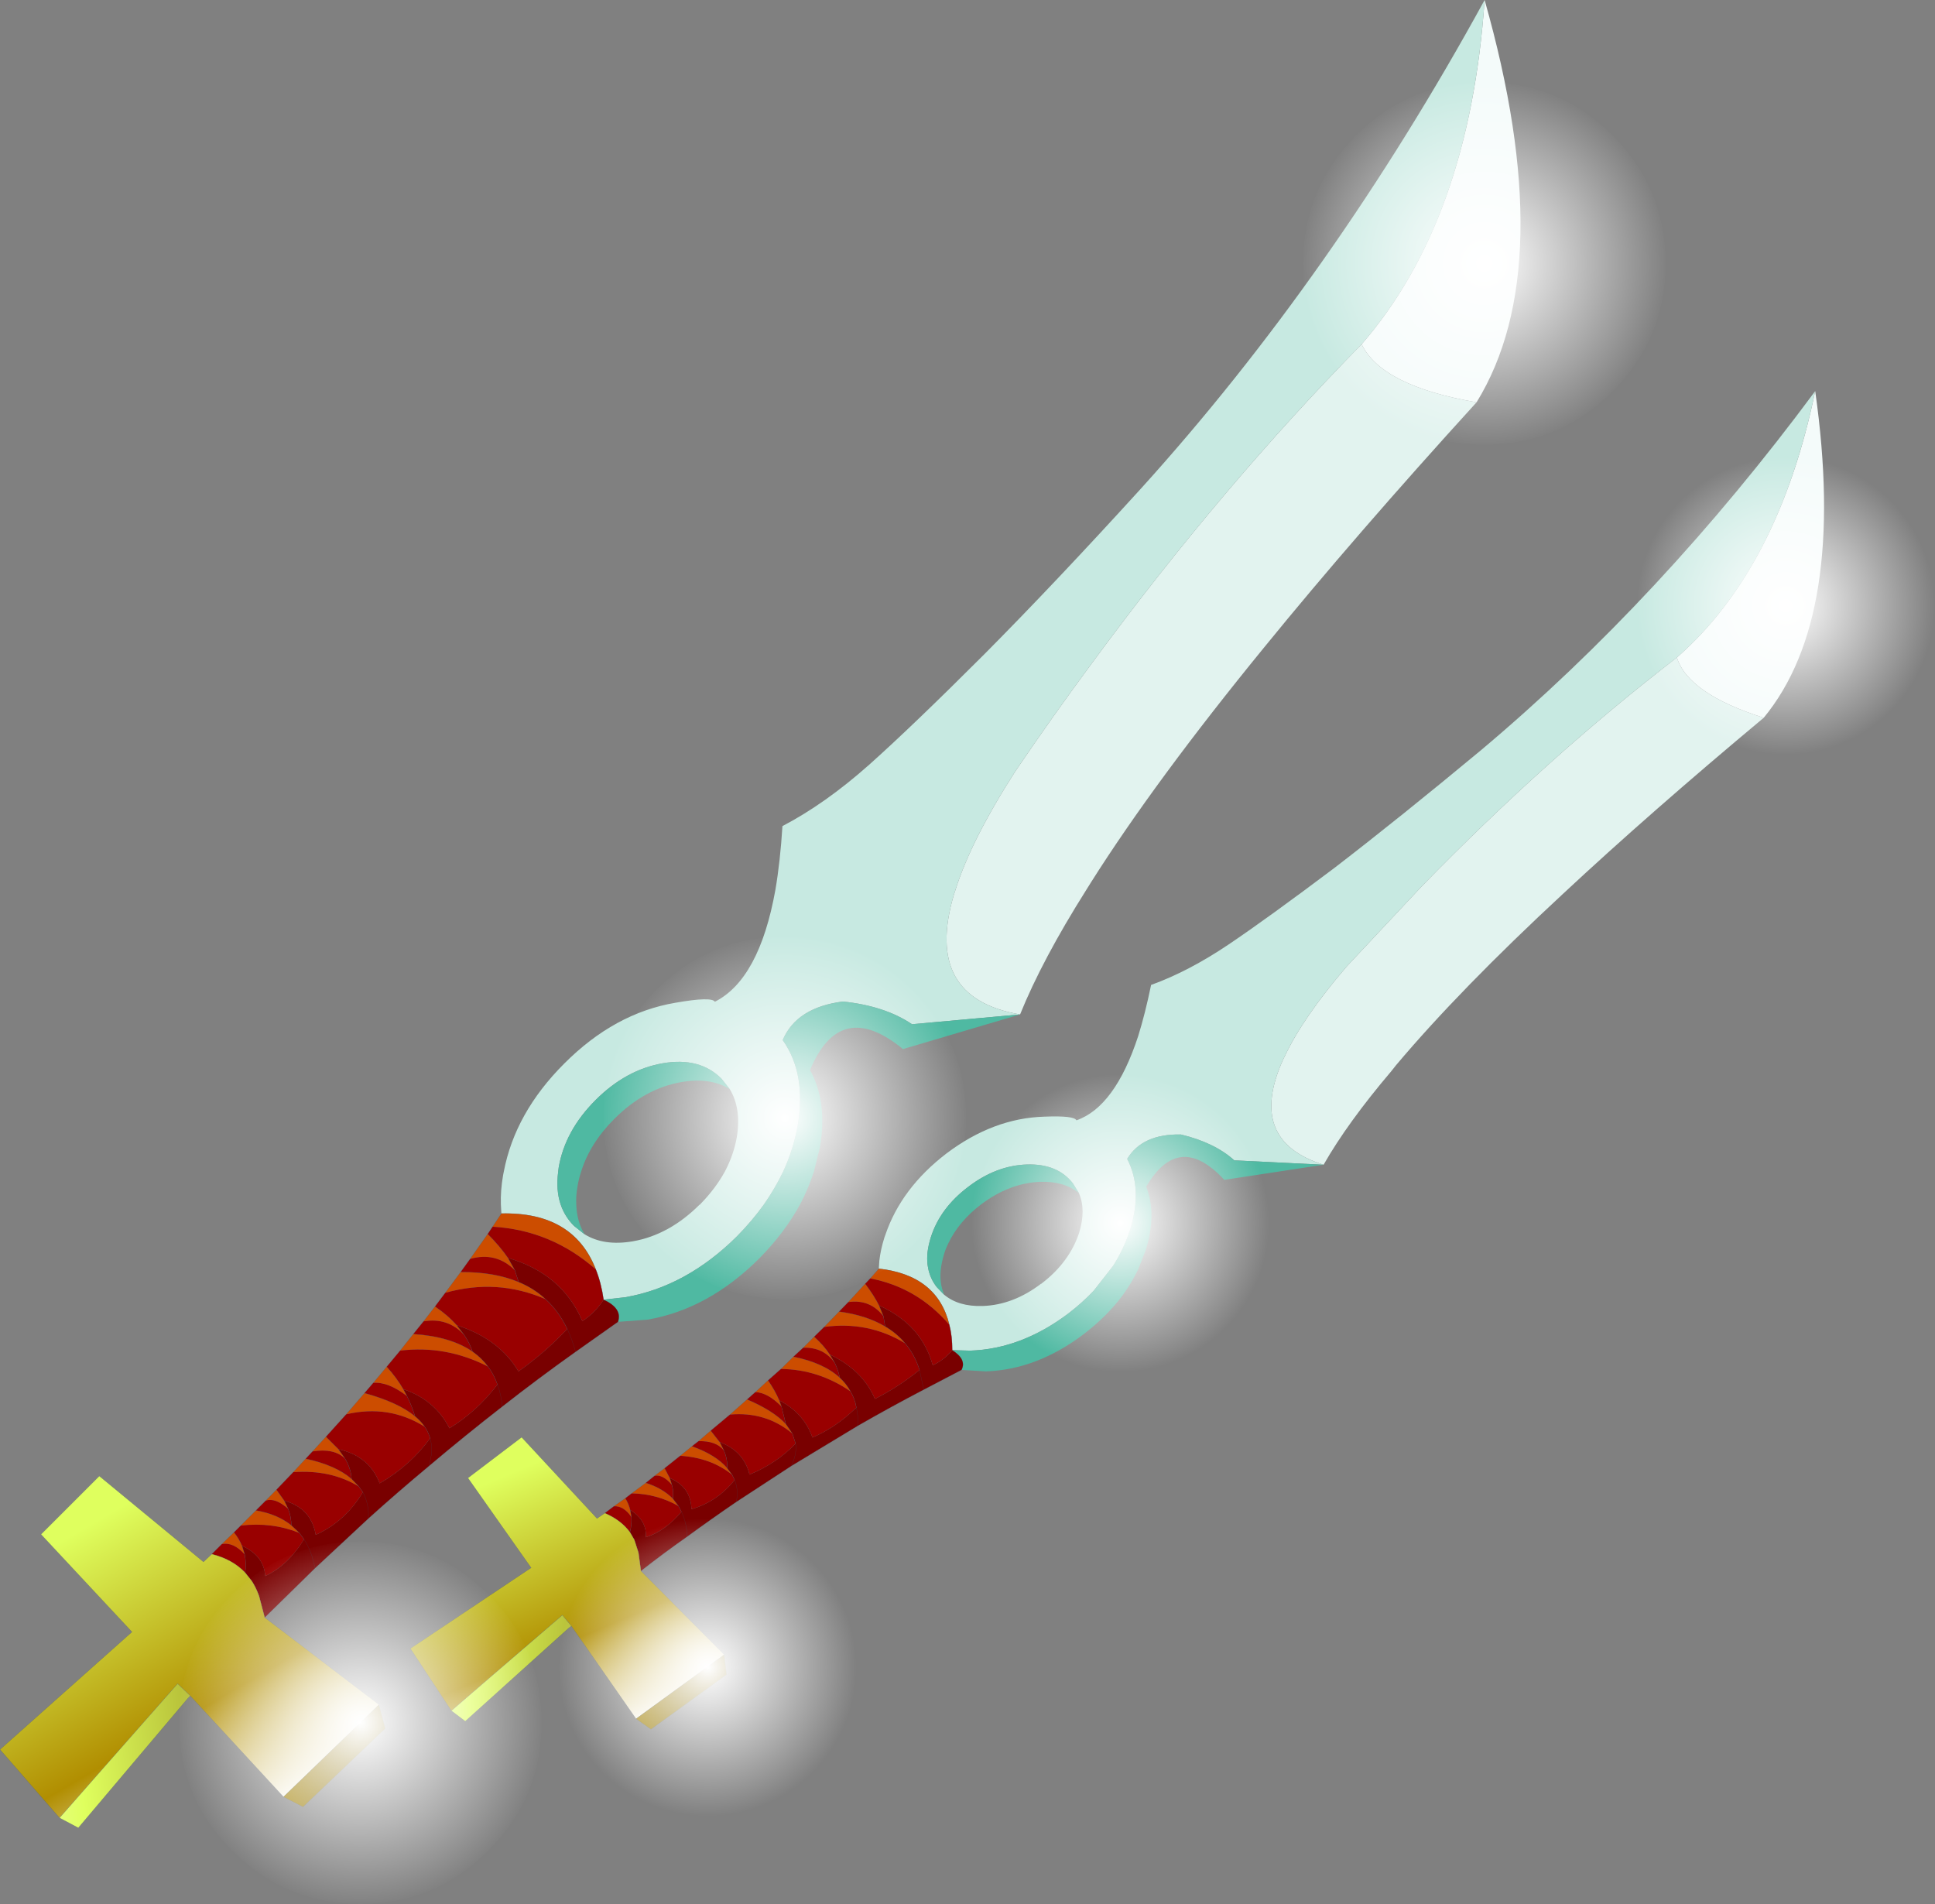 <?xml version="1.0"?>
<svg xmlns="http://www.w3.org/2000/svg" xmlns:xlink="http://www.w3.org/1999/xlink" width="396.55px" height="390.2px"><rect width="100%" height="100%" fill="#808080" stroke="none"/><g transform="matrix(1, 0, 0, 1, -14.35, 116.25)"><use xlink:href="#object-0" width="396.55" height="390.2" transform="matrix(1, 0, 0, 1, 14.35, -116.25)"/></g><defs><g transform="matrix(1, 0, 0, 1, -14.35, 116.25)" id="object-0"><path fill-rule="evenodd" fill="#f4fbfa" stroke="none" d="M375.8 30.85Q360.35 25.95 358 18.5Q378.8 0.3 386.35 -36.1Q392.9 10.1 375.8 30.85"/><path fill-rule="evenodd" fill="#e2f3ef" stroke="none" d="M358 18.5Q360.35 25.95 375.8 30.85Q352.45 50.35 334.75 66.85Q313.5 86.55 300.45 102.05L299.5 103.25Q290.5 113.85 285.6 122.45Q269.8 117.5 277.3 100.9L277.65 100.2Q281.35 92.3 290.35 81.8L305.7 65.4Q331.55 38.85 358 18.5"/><path fill-rule="evenodd" fill="#c7e9e1" stroke="none" d="M386.35 -36.1Q378.8 0.3 358 18.5Q331.55 38.85 305.7 65.4L290.35 81.8Q281.35 92.3 277.65 100.2L277.3 100.9Q269.8 117.5 285.6 122.45L267.3 121.55Q263.25 117.9 256.35 116.25Q248.45 116.1 245.35 121.25Q248.55 127.4 245.95 135.75Q244.7 139.65 242.45 143.2L238.5 148.25Q236.15 150.75 233.2 153Q223.6 160.2 213.2 160.55L209.5 160.45Q209.5 157.55 208.9 155.25Q206.45 145.1 194.45 143.75L194.55 142.2Q194.8 139.9 195.6 137.35L195.8 136.8Q199.05 127.25 208.3 120.15Q217.9 112.9 228.35 112.6Q234.5 112.35 234.95 113.35Q242.85 110.6 247.6 96.1Q249.05 91.45 250.25 85.6Q257.9 82.85 266.15 77.3Q274.3 71.8 287.85 61.6Q301.3 51.25 317.85 37.5Q354.85 6.4 386.35 -36.1M235.45 128.25L234.25 126.3Q231.1 122.2 224.8 122.4Q218.5 122.6 212.75 127Q207 131.35 205.1 137.35L204.9 138.05Q204.05 141.1 204.55 143.6Q204.95 145.75 206.3 147.5L207.85 149.1Q210.8 151.55 215.7 151.4Q222 151.2 227.75 146.8L227.8 146.8Q230.75 144.55 232.7 141.85Q234.55 139.3 235.5 136.4Q236.95 131.7 235.45 128.25"/><path fill-rule="evenodd" fill="#4fb9a2" stroke="none" d="M235.45 128.25Q232.4 125.8 227.55 125.95Q221.25 126.2 215.45 130.55Q210.85 134.05 208.7 138.55Q208.1 139.75 207.75 141Q207.3 142.55 207.15 143.95Q206.85 146.75 207.85 149.1L206.3 147.5Q204.95 145.75 204.55 143.6Q204.05 141.1 204.9 138.05L205.1 137.35Q207 131.35 212.75 127Q218.5 122.6 224.8 122.4Q231.1 122.2 234.25 126.3L235.45 128.25M209.5 160.45L213.2 160.55Q223.6 160.2 233.2 153Q236.15 150.75 238.5 148.25L242.45 143.2Q244.7 139.65 245.95 135.75Q248.55 127.4 245.35 121.25Q248.45 116.1 256.35 116.25Q263.25 117.9 267.3 121.55L285.6 122.45L265.25 125.55Q255.95 115.5 249.25 126.95Q251.45 132.6 249.15 139.95L247.6 143.9Q246.3 146.6 244.5 149.1Q241.3 153.45 236.4 157.2Q226.8 164.45 216.4 164.8L211.4 164.5Q212.5 162.35 209.5 160.45"/><path fill-rule="evenodd" fill="#cc4d00" stroke="none" d="M192.7 145.75L194.45 143.75Q206.45 145.1 208.9 155.25Q202.35 147.6 192.7 145.75M140.15 192.45L142.5 190.8Q143.2 191.95 143.5 193.2L143.75 194.65Q142.15 192.3 140.15 192.45M143.8 189.8L146.7 187.65Q150.15 188.75 152.25 190.9L153.4 192.4Q149 189.9 143.8 189.8M148.5 186.2L150.55 184.65L151.6 186.65L152.05 188.05Q150.15 185.85 148.5 186.2M153.75 182.1L156.15 180.15Q161.05 181.9 163.35 184.6L164.4 186Q160.1 182.5 153.75 182.1M157.5 179.1L160 176.95L161.8 179.25L161.85 179.3L162.7 181Q161.1 179 157.5 179.1M163.95 173.65L167.45 170.55Q172.85 172.85 175.4 175.6L176.75 177.55Q171.3 173 163.95 173.65M169.15 169.05L171.75 166.65Q173.15 168.65 174.05 170.75L174.5 172Q171.7 169.15 169.15 169.05M174.4 164.3L176.95 161.8Q183.15 163.05 186.45 166.1Q187.8 167.35 188.65 168.9Q182.1 164.4 174.4 164.3M178.95 159.95L181.2 157.7Q183.2 159.5 184.4 161.35L185.45 163.1Q183.15 159.8 178.95 159.95M183.25 155.7L186.3 152.55Q191.9 153.3 195.75 155.6Q198.15 157 199.85 159.05Q192.25 154.45 183.25 155.7M188.2 150.6L191.65 146.85Q193.45 149.2 194.5 151.3L195.4 153.5Q192.65 149.95 188.2 150.6"/><path fill-rule="evenodd" fill="#990000" stroke="none" d="M208.9 155.25Q209.5 157.55 209.5 160.45Q207.85 162.45 205.5 163.55Q203.2 155.2 194.5 151.3Q193.45 149.2 191.65 146.85L192.7 145.75Q202.35 147.6 208.9 155.25M138.3 193.85L140.15 192.45Q142.15 192.3 143.75 194.65Q143.85 196.2 143.45 197.75Q141.6 195.25 138.3 193.85M142.5 190.8L143.8 189.8Q149 189.9 153.4 192.4L154 193.55Q150.7 197.55 146.7 198.8Q146.95 195.35 143.5 193.2Q143.2 191.95 142.5 190.8M146.7 187.65L148.5 186.2Q150.15 185.85 152.05 188.05Q152.45 189.55 152.25 190.9Q150.15 188.75 146.7 187.65M150.55 184.65L153.75 182.1Q160.1 182.5 164.4 186L164.9 187.05Q161.35 191.5 156.05 193.05Q155.95 188.5 151.6 186.65L150.55 184.65M156.15 180.15L157.5 179.1Q161.1 179 162.7 181Q163.5 182.85 163.35 184.6Q161.05 181.9 156.15 180.15M160 176.95L163.95 173.65Q171.3 173 176.75 177.55L177.4 179.6Q173.5 183.65 167.95 185.95Q166.8 181.15 161.85 179.3L161.8 179.25L160 176.95M167.45 170.55L169.15 169.05Q171.7 169.15 174.5 172L175.4 175.6Q172.85 172.85 167.45 170.55M171.75 166.65L174.4 164.3Q182.1 164.4 188.65 168.9Q189.55 170.4 189.85 172.2Q185.75 176.25 180.85 178.35Q179.05 173.3 174.05 170.75Q173.15 168.65 171.75 166.65M176.95 161.8L178.95 159.95Q183.15 159.8 185.45 163.1Q186.15 164.6 186.45 166.1Q183.15 163.05 176.95 161.8M181.2 157.7L183.25 155.7Q192.25 154.45 199.85 159.05Q201.8 161.35 202.8 164.5Q198.55 167.95 193.65 170.45Q191.15 164.55 184.4 161.35Q183.2 159.5 181.2 157.7M186.3 152.55L188.2 150.6Q192.65 149.95 195.4 153.5L195.75 155.6Q191.9 153.3 186.3 152.55"/><path fill-rule="evenodd" fill="#790000" stroke="none" d="M211.4 164.5L203.65 168.55Q196.85 172.1 190.15 175.95L176.5 184.2L165.25 191.55Q160.2 195 155.2 198.65Q150.35 202.05 145.7 205.7L145.2 201.95L144.35 199.3L143.45 197.75Q143.85 196.2 143.75 194.65L143.5 193.2Q146.95 195.35 146.7 198.8Q150.7 197.55 154 193.55L153.4 192.4L152.25 190.9Q152.45 189.55 152.05 188.05L151.6 186.65Q155.95 188.5 156.05 193.05Q161.35 191.5 164.9 187.05L164.4 186L163.35 184.6Q163.5 182.85 162.7 181L161.85 179.3Q166.8 181.15 167.95 185.95Q173.5 183.65 177.4 179.6L176.75 177.55L175.4 175.6L174.5 172L174.05 170.75Q179.05 173.3 180.85 178.35Q185.75 176.25 189.85 172.2Q189.55 170.4 188.65 168.9Q187.8 167.35 186.45 166.1Q186.15 164.6 185.45 163.1L184.4 161.35Q191.15 164.55 193.65 170.45Q198.55 167.95 202.8 164.5Q201.8 161.35 199.85 159.05Q198.15 157 195.75 155.6L195.4 153.5L194.5 151.3Q203.2 155.2 205.5 163.55Q207.85 162.45 209.5 160.45Q212.5 162.35 211.4 164.5M190.15 175.95Q190.25 173.85 189.85 172.2Q190.25 173.85 190.15 175.95M202.8 164.5L203.65 168.55L202.8 164.5M154 193.55Q155.05 195.7 155.2 198.65Q155.05 195.7 154 193.55M165.25 191.55Q165.75 189.1 164.9 187.05Q165.75 189.1 165.25 191.55M176.5 184.2Q177.7 181.75 177.4 179.6Q177.7 181.75 176.5 184.2"/><path fill-rule="evenodd" fill="url(#gradient-L019159a998ed68f6a157fa509087b604)" stroke="none" d="M145.7 205.7L162.75 222.85L144.7 236L131.45 217L129.6 214.75L106.85 234.35L98.45 221.6L123.2 205.05L110.25 186.65L121.25 178.3L136.7 194.95L138.3 193.85Q141.6 195.25 143.45 197.75L144.35 199.3L145.2 201.95L145.7 205.7"/><path fill-rule="evenodd" fill="url(#gradient-Le57b68bb3aa96cc91ef17a9e433ff571)" stroke="none" d="M162.75 222.85L163.25 226.95L147.75 238.15L144.7 236L162.75 222.85"/><path fill-rule="evenodd" fill="url(#gradient-L997daf8cadf23dec2f2f0612b9f87927)" stroke="none" d="M131.45 217L130.9 217.4L109.7 236.5L106.85 234.35L129.6 214.75L131.45 217"/><path fill="none" stroke="#3c5264" stroke-opacity="0.522" stroke-width="0.05" stroke-linecap="round" stroke-linejoin="round" d="M227.75 146.8L227.8 146.8M192.7 145.75L194.45 143.75Q206.45 145.1 208.9 155.25Q209.5 157.55 209.5 160.45Q212.5 162.35 211.4 164.5L203.65 168.55Q196.85 172.1 190.15 175.95L176.5 184.2L165.25 191.55Q160.2 195 155.2 198.65Q150.35 202.05 145.7 205.7L162.75 222.85L163.25 226.95L147.75 238.15L144.7 236L131.45 217L130.9 217.4L109.7 236.5L106.85 234.35L98.45 221.6L123.2 205.05L110.25 186.65L121.25 178.3L136.7 194.95L138.3 193.85L140.15 192.45L142.5 190.8L143.8 189.8L146.7 187.65L148.5 186.2L150.55 184.65L153.75 182.1L156.15 180.15L157.5 179.1L160 176.95L163.95 173.65L167.45 170.55L169.15 169.05L171.75 166.65L174.4 164.3L176.95 161.8L178.95 159.95L181.2 157.7L183.25 155.7L186.3 152.55L188.2 150.6L191.65 146.85L192.7 145.75M185.45 163.1L184.4 161.35Q183.2 159.5 181.2 157.7M185.45 163.1Q186.15 164.6 186.45 166.1Q187.8 167.35 188.65 168.9Q189.55 170.4 189.85 172.2Q190.25 173.85 190.15 175.95M195.75 155.6L195.4 153.5L194.5 151.3Q193.45 149.2 191.65 146.85M199.85 159.05Q198.15 157 195.75 155.6Q191.9 153.3 186.3 152.55M202.8 164.5Q201.8 161.35 199.85 159.05M186.45 166.1Q183.15 163.05 176.95 161.8M203.65 168.55L202.8 164.5M162.7 181L161.85 179.3L161.8 179.25L160 176.95M163.35 184.6Q163.5 182.85 162.7 181M164.4 186L163.35 184.6Q161.05 181.9 156.15 180.15M164.9 187.05L164.4 186M143.75 194.65L143.5 193.2Q143.2 191.95 142.5 190.8M143.75 194.65Q143.85 196.2 143.45 197.75L144.35 199.3L145.2 201.95L145.7 205.7M154 193.55L153.4 192.4L152.25 190.9Q150.15 188.75 146.7 187.65M143.45 197.75Q141.6 195.25 138.3 193.85M155.2 198.65Q155.05 195.7 154 193.55M164.9 187.05Q165.75 189.1 165.25 191.55M152.05 188.05L151.6 186.65L150.55 184.65M152.25 190.9Q152.45 189.55 152.05 188.05M131.45 217L129.6 214.75L106.85 234.35M177.4 179.6L176.75 177.55L175.4 175.6L174.5 172L174.05 170.75Q173.15 168.65 171.75 166.65M177.4 179.6Q177.7 181.75 176.5 184.2M175.4 175.6Q172.85 172.85 167.45 170.55M162.75 222.85L144.7 236"/><path fill-rule="evenodd" fill="url(#gradient-Rbd6bda2b7a426a6432cf2f8e3d72b725)" stroke="none" d="M225.45 110.1Q235.6 102.45 248.1 104.2Q260.65 105.9 268.25 116Q275.95 126.05 274.25 138.55Q272.5 151.1 262.4 158.7Q252.35 166.35 239.8 164.65Q227.3 162.9 219.6 152.8Q211.95 142.75 213.7 130.2Q215.4 117.7 225.45 110.1"/><path fill-rule="evenodd" fill="url(#gradient-R08fcbfe1b5e8a67c69ad789d909599c5)" stroke="none" d="M350.05 3.7Q351.75 -8.85 361.85 -16.5Q371.95 -24.1 384.45 -22.35Q396.95 -20.65 404.6 -10.6Q412.3 -0.5 410.6 12.05Q408.85 24.5 398.75 32.2Q388.65 39.8 376.15 38.1Q363.65 36.35 356 26.3Q348.3 16.15 350.05 3.7"/><path fill-rule="evenodd" fill="url(#gradient-R2c3521b5351fda748e35b0058cecff9d)" stroke="none" d="M140.85 201.15Q151 193.5 163.5 195.25Q176.05 196.95 183.65 207.05Q191.35 217.1 189.65 229.6Q187.9 242.15 177.8 249.75Q167.75 257.4 155.2 255.7Q142.7 253.95 135 243.85Q127.35 233.8 129.1 221.25Q130.8 208.75 140.85 201.15"/><path fill-rule="evenodd" fill="#f4fbfa" stroke="none" d="M316.95 -33.8Q297.5 -37.15 293.4 -45.7Q315.5 -71.15 318.6 -116.25Q334.1 -61.65 316.95 -33.8"/><path fill-rule="evenodd" fill="#e2f3ef" stroke="none" d="M293.4 -45.7Q297.5 -37.15 316.95 -33.8Q292 -6.4 273.4 16.45Q251.1 43.75 237.95 64.55L236.95 66.15Q227.9 80.5 223.4 91.65Q203.55 88.25 209.85 67.05L210.15 66.15Q213.35 55.95 222.4 41.85Q230.2 30.35 238.2 19.55Q264.95 -16.8 293.4 -45.7"/><path fill-rule="evenodd" fill="#c7e9e1" stroke="none" d="M318.6 -116.25Q315.5 -71.15 293.4 -45.7Q264.95 -16.8 238.2 19.55Q230.2 30.35 222.4 41.85Q213.35 55.95 210.15 66.15L209.85 67.05Q203.55 88.25 223.4 91.65L201.25 93.65Q195.7 89.9 187.1 89Q177.6 90.2 174.75 96.9Q179.6 103.75 177.85 114.25Q177 119.2 174.85 123.85Q173.2 127.3 170.9 130.6Q168.5 133.95 165.35 137.15Q154.95 147.45 142.5 149.6L138.05 150.1Q137.55 146.65 136.45 143.9Q131.85 132.1 117.1 132.45L117 130.6Q116.9 127.75 117.45 124.6L117.6 123.85Q119.9 111.8 129.95 101.75Q140.3 91.35 152.8 89.25Q160.2 87.95 160.85 89.05Q169.95 84.45 173.25 66.15Q174.25 60.3 174.7 53.05Q183.5 48.45 192.5 40.45Q201.45 32.45 216.05 17.85Q230.6 3.2 248.2 -16.15Q287.65 -59.75 318.6 -116.25M163.9 106.95L162.2 104.8Q157.75 100.35 150.2 101.65Q142.65 102.95 136.4 109.2Q130.15 115.45 128.85 123L128.75 123.85Q128.25 127.65 129.25 130.6Q130.1 133.1 132 135L134.15 136.7Q138.1 139.15 144 138.15Q151.5 136.85 157.75 130.6L157.8 130.6Q160.95 127.4 162.9 123.85Q164.7 120.45 165.35 116.8Q166.3 110.9 163.9 106.95"/><path fill-rule="evenodd" fill="#4fb9a2" stroke="none" d="M134.15 136.7L132 135Q130.1 133.1 129.25 130.6Q128.25 127.65 128.75 123.85L128.85 123Q130.15 115.45 136.4 109.2Q142.65 102.95 150.2 101.65Q157.75 100.35 162.2 104.8L163.9 106.95Q159.9 104.5 154.05 105.5Q146.5 106.8 140.25 113.05Q135.25 118.05 133.45 123.85Q132.95 125.35 132.7 126.9Q132.35 128.85 132.45 130.6Q132.55 134.05 134.15 136.7M138.05 150.1L142.5 149.6Q154.95 147.45 165.35 137.15Q168.5 133.95 170.9 130.6Q173.2 127.3 174.85 123.85Q177 119.2 177.85 114.25Q179.6 103.75 174.75 96.9Q177.6 90.2 187.1 89Q195.7 89.9 201.25 93.65L223.4 91.65L199.4 98.75Q186.55 88.2 180.35 103.05Q183.95 109.5 182.4 118.8L181.15 123.85Q180.05 127.3 178.3 130.6Q175.15 136.4 169.9 141.7Q159.5 152.05 147.05 154.2L141 154.65Q141.95 151.9 138.05 150.1"/><path fill-rule="evenodd" fill="#cc4d00" stroke="none" d="M115.3 135.15L117.1 132.45Q131.85 132.1 136.45 143.9Q127.3 135.85 115.3 135.15M59.8 200.2L62.3 197.8Q63.35 199.1 63.95 200.55L64.5 202.3Q62.15 199.7 59.8 200.2M63.7 196.4L66.8 193.3Q71.2 194.05 74.05 196.35L75.7 197.9Q70.05 195.65 63.7 196.4M68.8 191.3L71 189.05L72.6 191.3L73.4 192.95Q70.7 190.6 68.8 191.3M74.45 185.45L77 182.7Q83.2 184.05 86.4 186.85L87.9 188.4Q82.15 184.9 74.45 185.45M78.4 181.2L81.15 178.2L83.65 180.7L83.7 180.75L85.05 182.65Q82.8 180.5 78.4 181.2M85.3 173.6L89.05 169.25Q95.95 171.15 99.4 174Q100.6 175 101.4 176.15Q94.05 171.55 85.3 173.6M90.85 167.15L93.6 163.85Q95.6 166.05 97 168.45L97.75 169.85Q93.9 166.9 90.85 167.15M96.35 160.55L99.05 157.15Q106.7 157.65 111.2 160.75Q113.05 162.05 114.35 163.8Q105.7 159.4 96.35 160.55M101.15 154.55L103.5 151.5Q106.15 153.3 107.95 155.35L109.5 157.35Q106.15 153.7 101.15 154.55M105.6 148.7L108.75 144.45Q115.65 144.4 120.65 146.5Q123.8 147.8 126.15 150Q116.25 145.7 105.6 148.7M110.7 141.75L114.3 136.65Q116.85 139.2 118.45 141.55L119.85 144.05Q116 140.25 110.7 141.75"/><path fill-rule="evenodd" fill="#990000" stroke="none" d="M136.45 143.9Q137.55 146.65 138.05 150.1Q136.35 152.75 133.7 154.5Q129.55 144.8 118.45 141.55Q116.85 139.2 114.3 136.65L115.3 135.15Q127.3 135.85 136.45 143.9M57.75 202.25L59.8 200.2Q62.15 199.7 64.5 202.3Q64.85 204.1 64.6 206.05Q62 203.3 57.75 202.25M62.3 197.8L63.7 196.4Q70.05 195.65 75.7 197.9L76.65 199.2Q73.35 204.6 68.7 206.75Q68.45 202.6 63.95 200.55Q63.35 199.1 62.3 197.8M66.8 193.3L68.8 191.3Q70.7 190.6 73.4 192.95Q74.05 194.65 74.05 196.35Q71.2 194.05 66.8 193.3M71 189.05L74.45 185.45Q82.15 184.9 87.9 188.4L88.7 189.55Q85.15 195.55 79.05 198.3Q78.15 192.85 72.6 191.3L71 189.05M77 182.7L78.4 181.2Q82.8 180.5 85.05 182.65Q86.3 184.75 86.4 186.85Q83.2 184.05 77 182.7M81.15 178.2L85.3 173.6Q94.05 171.55 101.4 176.15Q102.15 177.25 102.5 178.5Q98.5 184.05 92.15 187.75Q90.05 182.15 83.7 180.75L83.65 180.7L81.15 178.2M89.05 169.25L90.85 167.15Q93.9 166.9 97.75 169.85Q98.75 171.85 99.4 174Q95.95 171.15 89.05 169.25M93.6 163.85L96.35 160.55Q105.7 159.4 114.35 163.8Q115.6 165.45 116.3 167.5Q112 173.1 106.45 176.45Q103.5 170.65 97 168.45Q95.6 166.05 93.6 163.85M99.05 157.15L101.15 154.55Q106.15 153.7 109.5 157.35Q110.6 159 111.2 160.75Q106.7 157.65 99.05 157.15M103.5 151.5L105.6 148.7Q116.25 145.7 126.15 150Q128.85 152.45 130.6 156.1Q126.05 160.95 120.6 164.8Q116.6 158.1 107.95 155.35Q106.15 153.3 103.5 151.5M108.75 144.45L110.7 141.75Q116 140.25 119.85 144.05L120.65 146.5Q115.65 144.4 108.75 144.45"/><path fill-rule="evenodd" fill="#790000" stroke="none" d="M141 154.65L132.3 160.8Q124.7 166.2 117.3 172Q109.65 177.95 102.2 184.25Q95.95 189.45 89.85 194.95L78.9 205.15L68.6 215.25L67.45 210.85Q66.85 209.15 65.95 207.75L64.6 206.05Q64.85 204.1 64.5 202.3L63.95 200.55Q68.45 202.6 68.7 206.75Q73.35 204.6 76.65 199.2L75.7 197.9L74.05 196.35Q74.05 194.65 73.4 192.95L72.6 191.3Q78.15 192.85 79.05 198.3Q85.15 195.55 88.7 189.55L87.9 188.4L86.4 186.85Q86.3 184.75 85.05 182.65L83.7 180.75Q90.05 182.15 92.15 187.75Q98.5 184.05 102.5 178.5Q102.15 177.25 101.4 176.15Q100.6 175 99.4 174Q98.75 171.85 97.75 169.85L97 168.45Q103.5 170.65 106.45 176.45Q112 173.1 116.3 167.5Q115.6 165.45 114.35 163.8Q113.05 162.05 111.2 160.75Q110.6 159 109.5 157.35L107.95 155.35Q116.6 158.1 120.6 164.8Q126.05 160.95 130.6 156.1Q128.85 152.45 126.15 150Q123.8 147.8 120.65 146.5L119.85 144.05L118.45 141.55Q129.55 144.8 133.7 154.5Q136.35 152.75 138.05 150.1Q141.95 151.9 141 154.65M117.3 172Q117.05 169.5 116.3 167.5Q117.05 169.5 117.3 172M130.6 156.1Q131.6 158.2 132.3 160.8Q131.6 158.2 130.6 156.1M89.85 194.95Q90 191.9 88.7 189.55Q90 191.9 89.85 194.95M76.65 199.2Q78.25 201.65 78.9 205.15Q78.25 201.65 76.65 199.2M102.2 184.25Q103.25 181.1 102.5 178.5Q103.25 181.1 102.2 184.25"/><path fill-rule="evenodd" fill="url(#gradient-Lf7a33fadee5417a7f4ddd85be982c26c)" stroke="none" d="M68.6 215.25L92 233.1L72.45 252L53.35 231.3L50.75 228.8L26.55 256.3L14.35 242.3L41.4 218.2L22.75 198.2L34.7 186.25L56.05 203.85L57.75 202.25Q62 203.3 64.6 206.05L65.95 207.75Q66.85 209.15 67.45 210.85L68.6 215.25"/><path fill-rule="evenodd" fill="url(#gradient-Lf6ed17afc05c0c7285f69c41ce5ada19)" stroke="none" d="M92 233.1L93.3 238L76.45 254.05L72.45 252L92 233.1"/><path fill-rule="evenodd" fill="url(#gradient-L62eb54d361470d714a060abd32ce85ef)" stroke="none" d="M53.35 231.3L52.8 231.85L30.4 258.35L26.55 256.3L50.75 228.8L53.35 231.3"/><path fill="none" stroke="#3c5264" stroke-opacity="0.522" stroke-width="0.05" stroke-linecap="round" stroke-linejoin="round" d="M157.8 130.6L157.75 130.6M115.3 135.15L117.1 132.45Q131.85 132.1 136.45 143.9Q137.55 146.65 138.05 150.1Q141.95 151.9 141 154.65L132.3 160.8Q124.7 166.2 117.3 172Q109.65 177.95 102.2 184.25Q95.95 189.45 89.85 194.95L78.9 205.15L68.6 215.25L92 233.1L93.3 238L76.45 254.05L72.45 252L53.35 231.3L52.8 231.85L30.4 258.35L26.55 256.3L14.35 242.3L41.4 218.2L22.75 198.2L34.7 186.25L56.05 203.85L57.75 202.25L59.8 200.2L62.3 197.8L63.7 196.4L66.8 193.3L68.8 191.3L71 189.05L74.45 185.45L77 182.7L78.4 181.2L81.15 178.2L85.3 173.6L89.05 169.25L90.85 167.15L93.6 163.85L96.35 160.55L99.05 157.15L101.15 154.55L103.5 151.5L105.6 148.7L108.75 144.45L110.7 141.75L114.3 136.65L115.3 135.15M109.5 157.35L107.95 155.35Q106.15 153.3 103.5 151.5M109.5 157.35Q110.6 159 111.2 160.75Q113.05 162.05 114.35 163.8Q115.6 165.45 116.3 167.5Q117.05 169.5 117.3 172M126.15 150Q123.8 147.8 120.65 146.5Q115.65 144.4 108.75 144.45M119.85 144.05L118.45 141.55Q116.85 139.2 114.3 136.65M120.65 146.5L119.85 144.05M130.6 156.1Q128.85 152.45 126.15 150M111.2 160.75Q106.7 157.65 99.05 157.15M132.3 160.8Q131.6 158.2 130.6 156.1M87.9 188.4L86.4 186.85Q83.2 184.05 77 182.7M88.7 189.55L87.9 188.4M83.7 180.75L83.65 180.7L81.15 178.2M86.4 186.85Q86.3 184.75 85.05 182.65L83.7 180.75M102.5 178.5Q102.15 177.25 101.4 176.15Q100.6 175 99.4 174Q98.75 171.85 97.75 169.85L97 168.45Q95.6 166.05 93.6 163.85M63.95 200.55Q63.35 199.1 62.3 197.8M64.5 202.3L63.95 200.55M76.65 199.2L75.7 197.9L74.05 196.35Q74.05 194.65 73.4 192.95L72.6 191.3L71 189.05M68.6 215.25L67.45 210.85Q66.85 209.15 65.95 207.75L64.6 206.05Q62 203.3 57.75 202.25M64.6 206.05Q64.85 204.1 64.5 202.3M74.05 196.35Q71.2 194.05 66.8 193.3M88.7 189.55Q90 191.9 89.85 194.95M78.9 205.15Q78.25 201.65 76.65 199.2M53.35 231.3L50.75 228.8L26.55 256.3M102.5 178.5Q103.25 181.1 102.2 184.25M92 233.1L72.45 252M99.4 174Q95.95 171.15 89.05 169.25"/><path fill-rule="evenodd" fill="url(#gradient-Rff7755a1364766daed02bc6db46ed347)" stroke="none" d="M148.9 86.55Q159.85 75.7 175.2 75.7Q190.55 75.7 201.45 86.55Q212.35 97.45 212.35 112.85Q212.35 128.2 201.45 139.05Q190.55 150 175.2 150Q159.85 150 148.9 139.05Q138.05 128.2 138.05 112.85Q138.05 97.45 148.9 86.55"/><path fill-rule="evenodd" fill="url(#gradient-Rf4e0bb2a4449dd1fbc1a7eedf7021728)" stroke="none" d="M281.4 -62.25Q281.4 -77.65 292.3 -88.55Q303.2 -99.4 318.55 -99.4Q333.9 -99.4 344.8 -88.55Q355.7 -77.65 355.7 -62.25Q355.7 -46.9 344.8 -36Q333.9 -25.1 318.55 -25.1Q303.2 -25.1 292.3 -36Q281.4 -46.9 281.4 -62.25"/><path fill-rule="evenodd" fill="url(#gradient-R8ba441a7b24b1a68c0e04e6ede64ebd9)" stroke="none" d="M61.9 210.5Q72.85 199.65 88.2 199.65Q103.55 199.65 114.45 210.5Q125.35 221.4 125.35 236.8Q125.35 252.15 114.45 263Q103.55 273.95 88.2 273.95Q72.85 273.95 61.9 263Q51.05 252.15 51.05 236.8Q51.05 221.4 61.9 210.5"/></g><linearGradient gradientTransform="matrix(0.016, 0.04, -0.033, 0.014, 129.5, 219.5)" gradientUnits="userSpaceOnUse" spreadMethod="pad" id="gradient-L019159a998ed68f6a157fa509087b604" x1="-819.2" x2="819.2"><stop offset="0" stop-color="#dfff5e" stop-opacity="1"/><stop offset="0.518" stop-color="#b18e01" stop-opacity="1"/><stop offset="0.824" stop-color="#ffffff" stop-opacity="1"/><stop offset="1" stop-color="#ddfb5b" stop-opacity="1"/></linearGradient><linearGradient gradientTransform="matrix(-0.058, -0.003, 0.001, -0.014, 113, 225.35)" gradientUnits="userSpaceOnUse" spreadMethod="pad" id="gradient-Le57b68bb3aa96cc91ef17a9e433ff571" x1="-819.2" x2="819.2"><stop offset="0" stop-color="#7b6100" stop-opacity="1"/><stop offset="0.518" stop-color="#fecf16" stop-opacity="1"/><stop offset="0.824" stop-color="#ffffff" stop-opacity="1"/><stop offset="1" stop-color="#6a5400" stop-opacity="1"/></linearGradient><linearGradient gradientTransform="matrix(-0.058, -0.003, 0.001, -0.014, 113, 225.35)" gradientUnits="userSpaceOnUse" spreadMethod="pad" id="gradient-L997daf8cadf23dec2f2f0612b9f87927" x1="-819.2" x2="819.2"><stop offset="0" stop-color="#7b6100" stop-opacity="1"/><stop offset="0.518" stop-color="#dfff5e" stop-opacity="1"/><stop offset="0.824" stop-color="#ffffff" stop-opacity="1"/><stop offset="1" stop-color="#6a5400" stop-opacity="1"/></linearGradient><radialGradient gradientTransform="matrix(0.037, 0.005, -0.005, 0.037, 243.95, 134.4)" gradientUnits="userSpaceOnUse" spreadMethod="pad" id="gradient-Rbd6bda2b7a426a6432cf2f8e3d72b725" cx="0" cy="0" r="819.2"><stop offset="0" stop-color="#ffffff"/><stop offset="1" stop-color="#ffffff" stop-opacity="0"/></radialGradient><radialGradient gradientTransform="matrix(0.037, 0.005, -0.005, 0.037, 380.3, 7.9)" gradientUnits="userSpaceOnUse" spreadMethod="pad" id="gradient-R08fcbfe1b5e8a67c69ad789d909599c5" cx="0" cy="0" r="819.2"><stop offset="0" stop-color="#ffffff"/><stop offset="1" stop-color="#ffffff" stop-opacity="0"/></radialGradient><radialGradient gradientTransform="matrix(0.037, 0.005, -0.005, 0.037, 159.35, 225.45)" gradientUnits="userSpaceOnUse" spreadMethod="pad" id="gradient-R2c3521b5351fda748e35b0058cecff9d" cx="0" cy="0" r="819.2"><stop offset="0" stop-color="#ffffff"/><stop offset="1" stop-color="#ffffff" stop-opacity="0"/></radialGradient><linearGradient gradientTransform="matrix(0.026, 0.045, -0.038, 0.022, 51.4, 234.6)" gradientUnits="userSpaceOnUse" spreadMethod="pad" id="gradient-Lf7a33fadee5417a7f4ddd85be982c26c" x1="-819.2" x2="819.2"><stop offset="0" stop-color="#dfff5e" stop-opacity="1"/><stop offset="0.518" stop-color="#b18e01" stop-opacity="1"/><stop offset="0.824" stop-color="#ffffff" stop-opacity="1"/><stop offset="1" stop-color="#ddfb5b" stop-opacity="1"/></linearGradient><linearGradient gradientTransform="matrix(-0.07, 0.006, -0.002, -0.017, 32.5, 244.35)" gradientUnits="userSpaceOnUse" spreadMethod="pad" id="gradient-Lf6ed17afc05c0c7285f69c41ce5ada19" x1="-819.2" x2="819.2"><stop offset="0" stop-color="#7b6100" stop-opacity="1"/><stop offset="0.518" stop-color="#fecf16" stop-opacity="1"/><stop offset="0.824" stop-color="#ffffff" stop-opacity="1"/><stop offset="1" stop-color="#6a5400" stop-opacity="1"/></linearGradient><linearGradient gradientTransform="matrix(-0.07, 0.006, -0.002, -0.017, 32.5, 244.35)" gradientUnits="userSpaceOnUse" spreadMethod="pad" id="gradient-L62eb54d361470d714a060abd32ce85ef" x1="-819.2" x2="819.2"><stop offset="0" stop-color="#7b6100" stop-opacity="1"/><stop offset="0.518" stop-color="#dfff5e" stop-opacity="1"/><stop offset="0.824" stop-color="#ffffff" stop-opacity="1"/><stop offset="1" stop-color="#6a5400" stop-opacity="1"/></linearGradient><radialGradient gradientTransform="matrix(0.046, 0, 0, 0.046, 175.2, 112.85)" gradientUnits="userSpaceOnUse" spreadMethod="pad" id="gradient-Rff7755a1364766daed02bc6db46ed347" cx="0" cy="0" r="819.2"><stop offset="0" stop-color="#ffffff"/><stop offset="1" stop-color="#ffffff" stop-opacity="0"/></radialGradient><radialGradient gradientTransform="matrix(0.046, 0, 0, 0.046, 318.55, -62.25)" gradientUnits="userSpaceOnUse" spreadMethod="pad" id="gradient-Rf4e0bb2a4449dd1fbc1a7eedf7021728" cx="0" cy="0" r="819.2"><stop offset="0" stop-color="#ffffff"/><stop offset="1" stop-color="#ffffff" stop-opacity="0"/></radialGradient><radialGradient gradientTransform="matrix(0.046, 0, 0, 0.046, 88.2, 236.8)" gradientUnits="userSpaceOnUse" spreadMethod="pad" id="gradient-R8ba441a7b24b1a68c0e04e6ede64ebd9" cx="0" cy="0" r="819.2"><stop offset="0" stop-color="#ffffff"/><stop offset="1" stop-color="#ffffff" stop-opacity="0"/></radialGradient></defs></svg>
